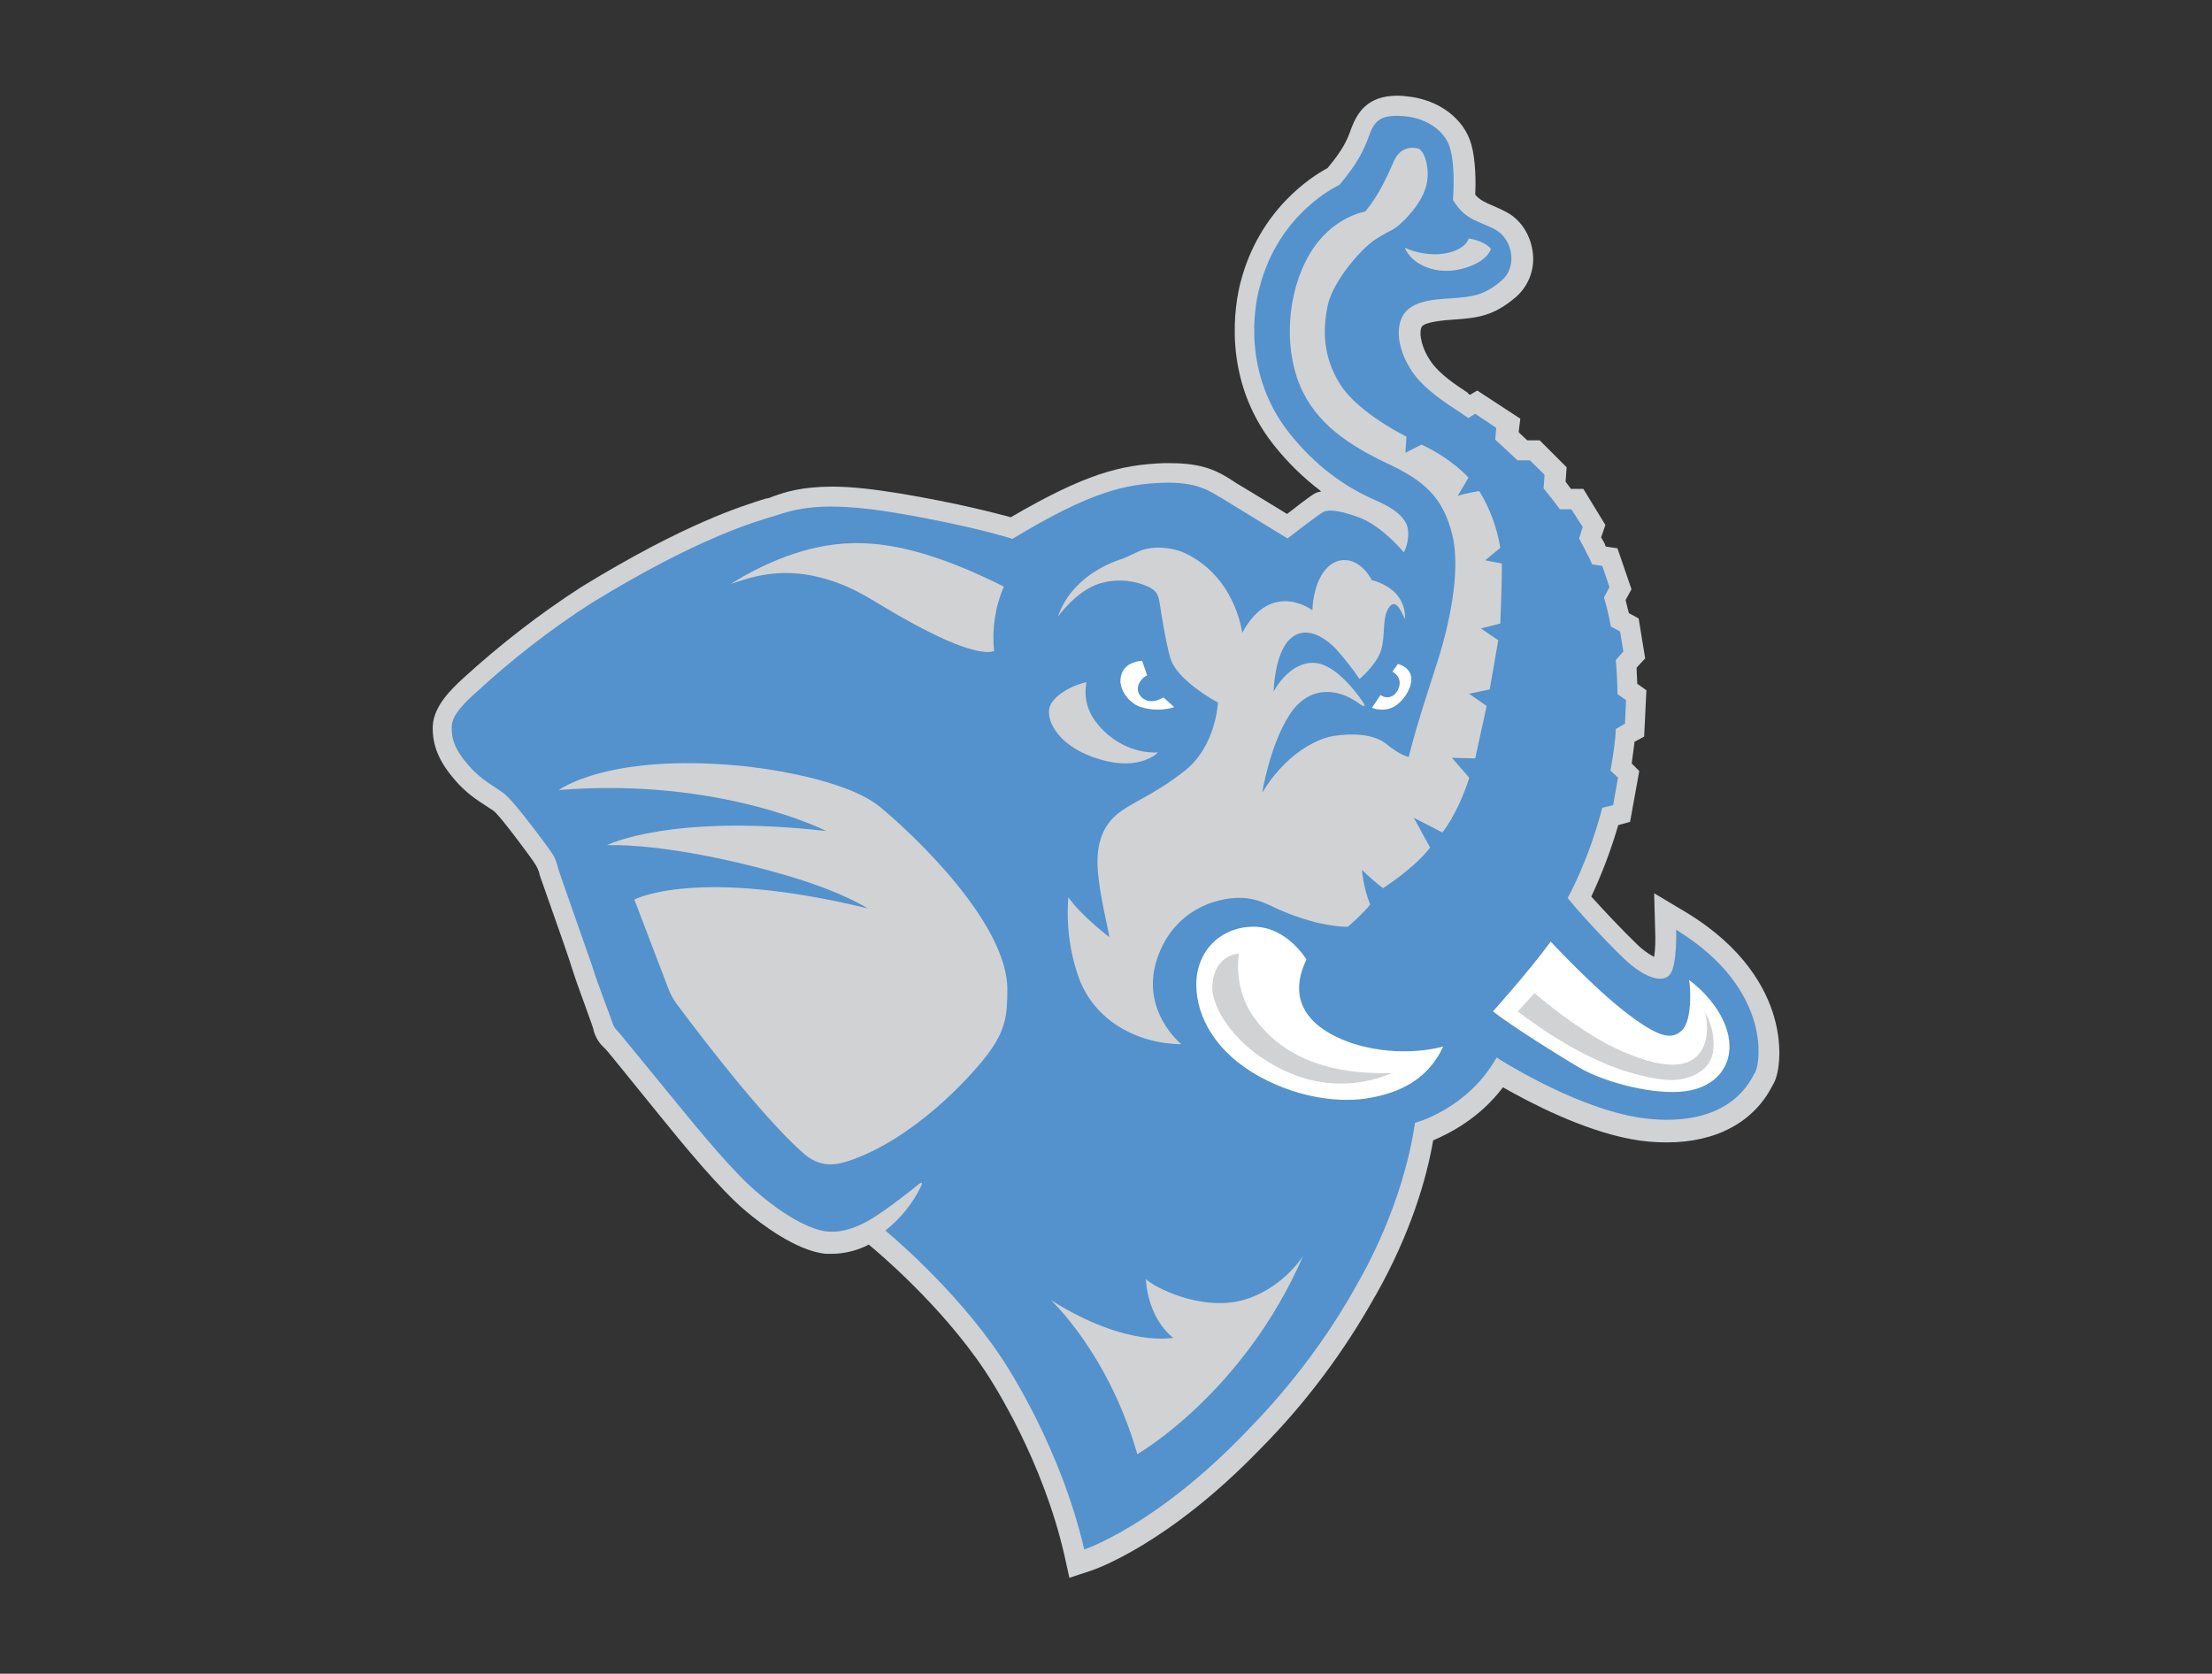 <?xml version="1.0" encoding="utf-8"?>
<!-- Generator: Adobe Illustrator 26.0.3, SVG Export Plug-In . SVG Version: 6.00 Build 0)  -->
<svg version="1.0" id="Layer_1" xmlns="http://www.w3.org/2000/svg" xmlns:xlink="http://www.w3.org/1999/xlink" x="0px" y="0px"
	 viewBox="0 0 1084.1 820.3" style="enable-background:new 0 0 1084.1 820.3;" xml:space="preserve">
<rect x="0" y="0" width="1084.1" height="820.3" fill="#333333" stroke="none"/>
<style type="text/css">
	.st0{fill:#D1D2D4;}
	.st1{fill:#5392CD;}
	.st2{fill:#FFFFFF;}
</style>
<path class="st0" d="M869.5,498.4c-4-13.8-14.6-33.9-42.9-51.1l-15.9-9.5l0.5,18.5c0.2,4.2,0.1,8.5-0.5,12.7c-2.9-1.5-5.6-3.5-8-5.8
	c-7.2-6.9-17.2-17.5-22.8-23.8c5.3-11.3,9.7-23,13.2-35l5.8-1.6l4.5-24.9l-3.7-3.7c0.5-3.2,0.8-6.6,1.3-9.8v-0.8l0,0l4.8-2.6
	l1.1-22.7l-4.5-3.2c0-2.6-0.3-5.3-0.3-7.9l4.2-4.5l-3.2-19.6l-4.8-2.6l-1.6-6.4l2.9-5.3l-6.9-20.1l-5.6-0.8
	c-0.3-0.3-0.3-0.5-0.5-0.8v-0.3c-0.5-1.2-1.2-2.3-1.9-3.4l2.1-6.1L776,239.6h-6.1c-0.8-1.1-1.8-2.5-2.6-3.5l0.5-7.1l-13.2-13.2h-6.1
	c-1.3-1.3-2.9-2.6-4.2-4l0.8-6.6L724,191.4l-3.5,2.1c-0.5-0.2-1-0.6-1.3-1.1c-5.6-3.7-13.2-8.7-17.5-14.6c-5-6.9-6.4-14.3-5-17.5
	c1.3-2.6,11.4-3.4,16.2-3.7c11.7-0.8,19.3-1.9,29.9-10.9c6.1-5.2,9.3-13.2,8.5-21.2c-0.8-8.4-5.3-16.1-12.2-20.1
	c-2.5-1.4-5.1-2.6-7.7-3.7c-3.7-1.6-6.1-2.6-8.4-5.3c0.3-5.8,0.3-16.7-1.9-24.6c-3.5-12.7-16.2-22.2-31.8-23.6
	c-1.5-0.2-3-0.3-4.5-0.3c-14.8,0-19.6,8.5-22.5,15.9c-2.1,6.1-4.2,10.6-11.7,19.6c-7.9,4.2-33.4,20.4-42.6,55.9
	c-2.7,10.3-9.5,47.2,16.2,79.7c6.8,8.6,14.6,16.2,23.3,22.8c-0.5,0.3-1.3,0.3-1.9,0.5c-1.3,0.5-2.7,1.1-14.8,10.6
	c-7.4-4.5-19.9-12.2-24.9-15.1l-2.4-1.6c-6.3-4-13.5-8.2-29.7-8.2h-3.7c-20.9,0.8-38.4,5.3-74.7,26.5c-7.9-2.1-26-6.9-54-11.6
	c-13-2.1-23.8-3.4-33.4-3.4c-14.8,0-23.1,2.6-29.1,4.8l-1.3,0.5c-0.7,0.3-1.4,0.5-2.1,0.5c-11.9,3.7-39.7,12.2-90.3,43.2
	c-20.7,13.3-40.1,28.4-58.3,45l0,0c-5.3,5-14.3,13.2-14.8,23.3c-0.3,9.3,2.9,17.2,10.6,26.2c5.6,6.6,11.1,10.1,15.1,12.7
	c1.6,1.1,2.9,1.9,4,2.6c1.3,1,5.3,5.3,17.2,21.5c4.2,5.8,4.2,6.1,5,8.2c0.2,0.6,0.4,1.2,0.5,1.9c0.8,2.4,3.2,9,6.9,19.6
	c3.7,10.3,7.7,22,9.5,27.8c2.1,6.6,5.3,14.8,7.4,20.9c1.1,3.2,2.6,6.9,2.6,7.7c0.9,3.4,2.7,6.4,5.3,8.7l0.5,0.5
	c1.6,1.6,13.2,16.2,27,33.1c10.3,12.7,29.1,35.8,42.1,46.6c6.9,5.8,24.4,19.3,38.9,20.7h2.9c6.3,0,12.6-1.6,18.2-4.5l1.9,1.6
	c0.3,0.3,32.8,27,54.8,59.9c4.8,7.2,28.6,44.5,39.2,90.9l2.4,10.9l10.6-3.5c1.6-0.5,37.6-12.7,82.9-59.6l0.8-0.8
	c21.7-22,40.3-46.9,55.4-73.9l0.5-0.8c17.2-30.5,24.9-57.2,28.1-75.8c8.2-3.5,22.8-10.9,34.2-26c13,7.4,38.7,20.9,62.8,25.4
	c5.8,1.1,11.6,1.6,17.5,1.6c24.4,0,42.9-10.1,51.9-28.1C871.8,527.5,874,514,869.5,498.4z"/>
<path class="st1" d="M821.5,455.7c0,0,0.5,17-2.9,21.7c-3.4,4.8-12.7,1.9-22.5-7.4c-9.8-9.3-24.4-25.4-27.8-29.9c0,0,9.8-17,17-44.2
	l5.3-1.3l2.4-13.5l-3.7-3.4c0.8-4.5,1.6-9.3,2.1-14.3c0.3-1.3,0.3-3.2,0.5-6.1l4.5-2.6l0.5-11.6l-4.2-2.9c0-5-0.3-10.6-0.8-16.7
	l3.7-4.2l-1.6-9.8l-4.5-2.4c-0.9-4.8-2-9.6-3.4-14.3l2.7-5l-3.5-10.4l-5-0.8c-0.8-1.9-1.7-3.8-2.7-5.6c-0.3-0.8-1.6-3.2-3.7-7.1
	l1.8-5.6l-5.6-8.7h-5.6c-2.4-3.2-5-6.6-8-10.3l0.5-6.6l-7.2-7.1h-6.1c-3.5-3.2-6.9-6.6-10.9-10.1l0.5-5.8l-10.3-6.9l-3.4,2.1
	c-1.3-0.8-2.7-1.9-3.7-2.6c-6.4-4.2-16.7-10.6-22.8-18.8c-6.1-8.2-9.8-19.6-6.1-27.8c3.7-8,14.6-9,24.6-9.5
	c10.1-0.8,15.6-1.3,24.1-8.5c8.5-7.1,5.3-20.4-2.4-24.9c-7.7-4.5-14.8-4.2-21.2-14.8c0,0,1.3-15.6-1.3-24.9
	c-2.4-9.3-12.2-15.4-23-16.2c-10.6-0.8-14,1.8-16.7,9.3c-2.7,7.4-5.3,13.2-14.6,24.4c0,0-29.7,13.2-39.2,50.3
	c-2.7,9.8-8.2,42.1,14.3,71c6.1,7.7,19.6,23.3,42.1,33.1c9.3,4,13.2,7.4,15.4,11.4c2.1,4.2,0.8,11.1-1.1,14.3c0,0-10.6-13-22.2-17.2
	c-11.4-4.2-15.4-3.4-17.2-2.6S631,263.9,631,263.9s-23.3-14.3-30.7-18.8c-7.4-4.2-12.5-9-30.5-8.5c-18,0.8-34.2,3.7-73.6,27.5
	c0,0-19.6-6.4-57-12.7s-49.8-1.6-59.1,1.3c-9.5,2.9-37.1,10.3-90.3,42.9c-20.2,13-39.1,27.7-56.7,44c-4.2,3.7-11.4,10.3-11.7,16.2
	c-0.3,5.8,1.3,11.4,8.2,19.3s13.5,10.6,18,14.3c4.2,3.7,12.7,14.8,18.8,23c6.1,8.2,5.6,8,7.1,13s12.7,36.3,16.4,47.1
	c3.4,10.9,9.5,26.2,10.3,28.9c0.8,2.6,2.1,3.4,3.7,5.3s15.6,19.1,27.5,33.6c11.9,14.6,29.1,35.5,40.8,45
	c11.4,9.8,24.6,17.5,33.4,18.3c9,0.8,18-3.7,24.6-8.2c6.9-4.5,17-12.5,18.8-14s3.7-2.9,2.4,0c-4.1,8.5-10.1,15.9-17.5,21.7
	c0,0,33.6,27.5,56.7,62c3.2,4.8,29.1,44.2,40.8,94.3c0,0,34.7-11.4,78.7-57c4.2-4.5,32.1-31.5,54.8-72.6
	c3.2-5.6,22.5-38.7,28.6-79.5c0,0,25.7-6.6,40-32c0,0,35.8,23.3,67.8,29.1c10.1,1.8,44.8,6.3,58.5-21.2
	C862.6,523.3,869.7,485.2,821.5,455.7z"/>
<path class="st2" d="M672.4,346.9c0,0,6.6,2.9,12.4-1.6c5.8-4.5,11.9-16.4,0.3-19.9l-2.7,3.8c0,0,5,2.4,3.2,7.7
	c-1.8,5.3-6.4,5.8-9,3.7L672.4,346.9z"/>
<path class="st2" d="M640.3,470.3c0,0-9.5-16.1-25.9-16.1s-28.1,12.2-28.1,28.3s9.8,33.4,30.7,45c20.7,11.4,41.3,13,54.3,10.6
	c13.2-2.4,28.1-8,36-25.2c0,0-19.9,6.1-43.7-1.3C640,503.9,631,489.4,640.3,470.3z"/>
<path class="st2" d="M731.7,495.7c0,0,17.2-19.1,28.3-34.2c0,0,20.9,22.5,36.8,34.7s22.5,13.8,27.6,8.7c5-5,4.2-21.2,3.4-24.6
	c0,0,14.6,10.1,18.8,25.4c4.2,15.4-5,27-20.4,29.1s-39.2-4.2-51.4-11.1C763.2,516.9,740.5,502.6,731.7,495.7z"/>
<path class="st2" d="M562.2,331l-2.4-7.1c0,0-8.5,0-10.3,7.1c-2.1,7.1,4.8,14.3,9.8,15.6c5.3,1.6,10.9,1.6,16.2,0l-5.3-4.8
	c0,0-5.8,4-10.3,0.3C555.6,338.4,558,333.1,562.2,331z"/>
<path class="st0" d="M688.5,303.4c0,0,2.1-14-16.2-19.1c0,0-5-10.3-14-9.8s-14.6,11.6-15.1,24.6c0,0-20.1-15.4-34.4,11.1
	c0,0-3.2-28.3-29.4-39.7c-4.5-1.9-14.3-3.4-21.2-0.3c-7.1,3.2-7.1,3.4-10.6,4.5c-3.4,1.3-22.5,8.2-29.1,27.5c0,0,9-12.7,20.4-16.2
	c8.2-2.5,16.9-1.8,24.6,1.9c3.4,1.9,4.2,3.7,4.8,7.4s2.9,19.1,5.3,27.3c2.4,8.2,14.6,17,23.3,21.7c0,0-0.8,21.2-16.2,33.4
	s-26.2,15.4-33.6,21.7c-7.4,6.4-10.1,15.9-9,28.1c1.1,12.2,4.5,25.2,5.6,31.8c0,0-14-10.6-20.1-19.6c-1.1,13.6,0.7,27.2,5.3,40
	c7.7,20.4,28.1,31.8,50.1,32.1c0,0-20.4-16.4-11.9-41.9s32-31,43.7-29.7c11.7,1.6,12.7,6.1,34.2,11.9c11.4,2.4,13.8,2.1,15.6,2.1
	c0,0,7.7-6.6,10.9-10.9c-2.1-5.4-3.5-11.2-4-17c3.2,3.2,6.7,6.2,10.3,9c0,0,15.1-9.5,23.1-19.9l-8-14.6l14,7.2
	c0,0,7.4-8.8,13.2-26.8l-8.5-9.8l11.4,0.3l5.6-25.7L720,340l10.1-2.1l4.2-24.1l-8.5-5.8l9.5-2.4c0,0,0.8-19.9,0.8-29.4l-8.2-1.6
	l7.4-6.1c-1.6-9.9-5.1-19.3-10.3-27.8c0,0-7.4,1.1-10.6,2.4l5.3-9c0,0-7.7-9-23-16.2l-7.9,4l0.5-7.9c0,0-23.4-11.4-32.4-25.5
	s-8.5-27.8-6.1-39.2c2.6-11.4,16.2-27.6,23.8-32.3c7.7-4.8,6.9-3.4,10.3-6.1c3.4-2.7,11.1-10.3,13.8-18.8s-0.5-18.5-3.7-19.3
	c-3.2-0.8-8.8-0.8-11.9,6.3c-3.2,7.2-7.2,16.4-14,24.6c0,0-16.4,2.4-27.3,20.9s-12.7,45-4.8,64.1s24.6,29.7,42.8,38.4
	c18.3,8.5,27.5,16.7,32,35.2c4.5,18.5-2.4,46.1-6.4,59.1S694.9,353,690.4,371c0,0-4.2-0.8-10.6-6.1s-16.9-5.6-26.2-4.2
	c-9.5,1.6-24.1,9.8-35,27.8c0,0,3.7-23,13.2-37.9s23.6-13.3,33.4-6.4c3.5,2.6,4.8,2.6,2.1-1.1c-2.6-3.7-11.1-15.1-20.1-17.7
	s-17.8,4.2-23,13.5c0,0,0.3-17.8,7.7-25.4c7.4-7.4,16.9-1.6,22.8,4.5c4.2,4.7,8.1,9.6,11.6,14.8c0,0,8.5-7.1,10.6-14.3
	c2.1-7.1,0.5-15.1,3.4-20.1C683.3,293.3,685.9,297.3,688.5,303.4z"/>
<path class="st0" d="M682.2,525.9c-16,6.9-34.1,6.9-50.1,0c-26.8-11.6-38.9-32.6-37.9-43.2c0.8-10.6,6.9-14.6,13-15.4
	c0,0-3.2,17.2,7.7,31.8C625.5,513.7,644.6,527,682.2,525.9z"/>
<path class="st0" d="M743.9,495.7l8.2-9c0,0,22,19.6,43.7,28.9c21.7,9.3,32.6,7.2,37.6,0c5-7.2,2.9-17.5,2.1-19.6
	c3.3,5.5,4.8,11.9,4.2,18.3c-0.8,10.9-12.7,16.2-24.4,14.8C803.8,527.8,779.1,522.7,743.9,495.7z"/>
<path class="st0" d="M515,637.2c0,0,28.1,25.7,42.4,75.5c0,0,51.9-29.7,81.3-97.2c0,0-10.6,17-30.7,22c-20.1,4.8-42.4-6.6-46.4-10.6
	c0,0,0.3,18.3,13.5,28.9C575.2,655.2,553.5,661.3,515,637.2z"/>
<path class="st0" d="M425.2,445.2c0,0-11.1-7.4-36.3-15.1s-64.1-16.4-91.4-15.9c0,0,31-15.6,107.5-6.9c0,0-51.9-26.5-131.1-20.1
	c0,0,23.8-18,88.7-11.9c9.3,0.8,51.4,6.1,68.6,20.1c17,14,62.5,57.2,62.5,89.5c0,12.7-0.8,20.1-9.8,32c-9,11.9-36.8,41.8-68.3,52.2
	c-6.1,1.9-13.8,3.4-22-4c-8.5-7.4-27.5-27-62-73.1c-1.7-2.3-3-4.8-4-7.4c-1.1-2.9-16.7-43.7-16.7-43.7S340.8,424.7,425.2,445.2z"/>
<path class="st0" d="M358.2,286.2c0,0,17.2-11.6,38.4-17c21.2-5.3,46.9-6,95.4,18.3c-4.3,9.9-5.9,20.8-4.8,31.5c0,0-5.6,4-32.3-9.5
	s-32.6-21.2-53-26.5C381.5,277.7,366.2,283.5,358.2,286.2z"/>
<path class="st0" d="M532.5,334.4c-1.4,6.8,0.3,13.8,4.5,19.3c7.1,9.5,18.5,15.6,30.5,15.1c0,0-8.7,9.3-28.3,3.4
	c-19.6-5.6-26.5-18.3-24.9-25.2C515.8,340.8,526.2,335.5,532.5,334.4z"/>
<path class="st0" d="M688.5,121.4c4.3,2,9,3,13.8,3.2c7.9,0.3,15.9-2.7,17.5-7.7c0,0,7.2,0.8,10.9,5c0,0-1.3,6.4-14,9.8
	C704,135.2,691.7,129.6,688.5,121.4z"/>
</svg>
